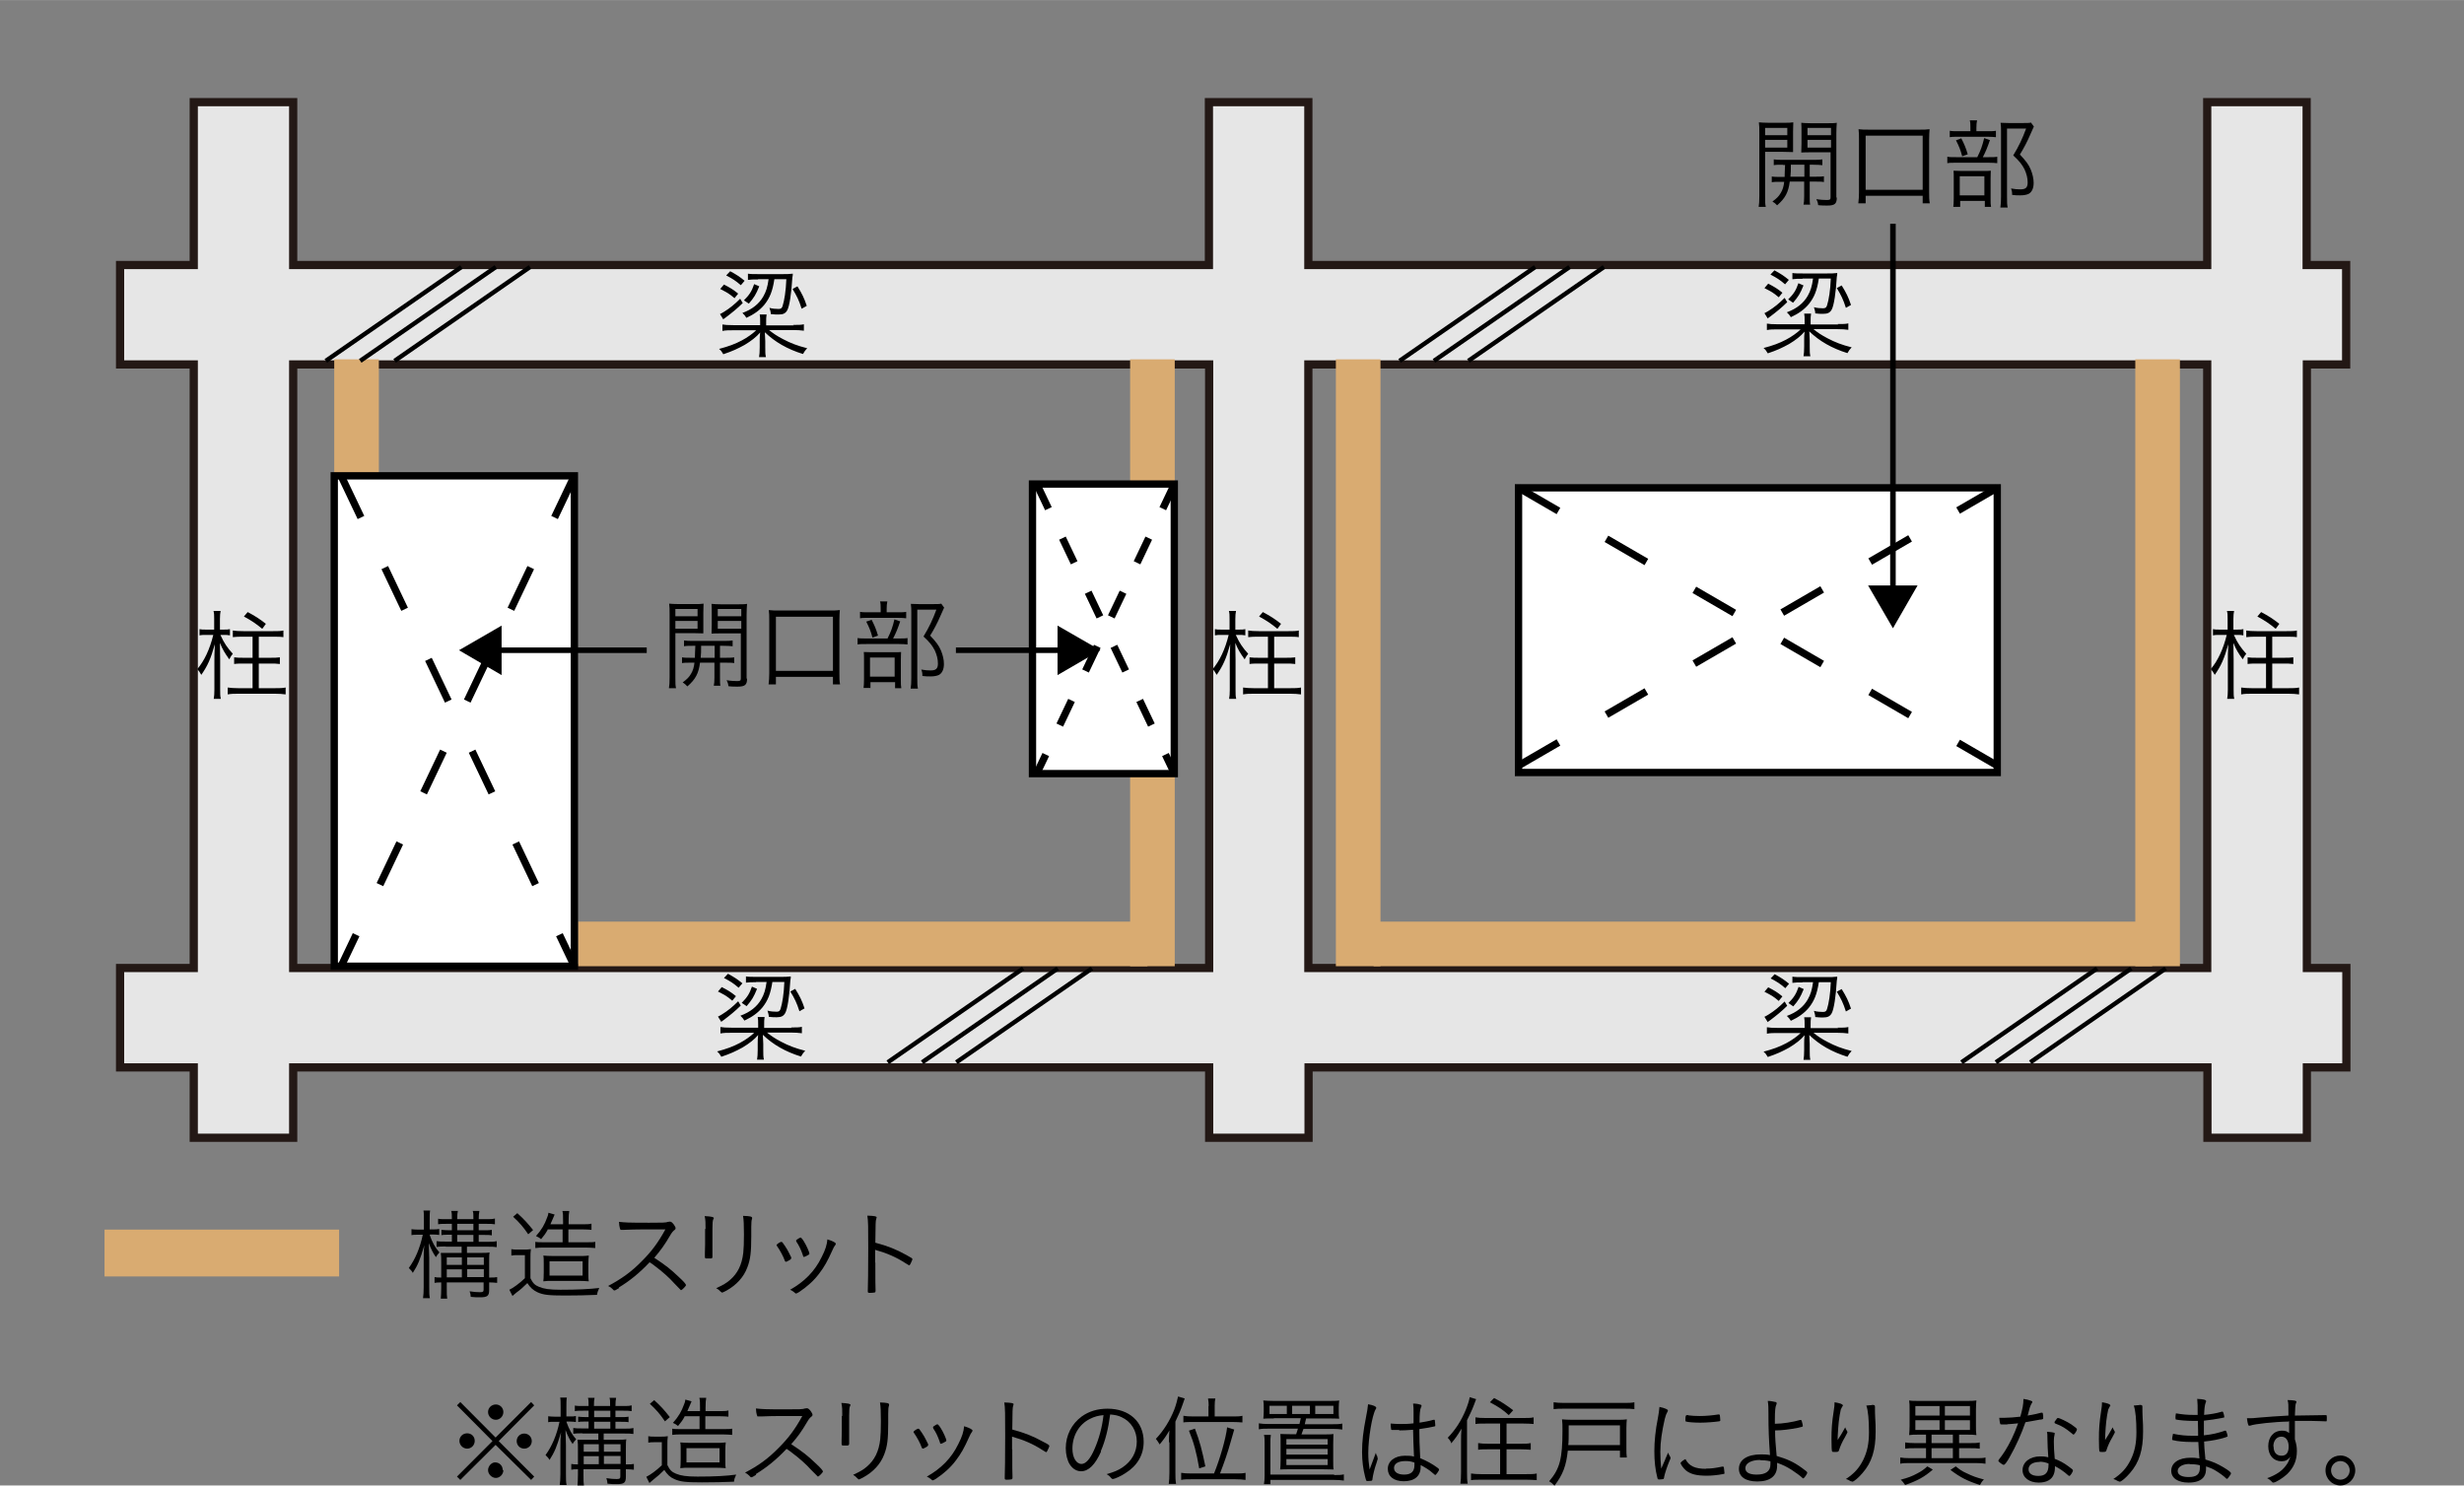 <?xml version="1.0" encoding="UTF-8"?>
<svg id="_レイヤー_2" data-name="レイヤー_2" xmlns="http://www.w3.org/2000/svg" width="39.17mm" height="23.62mm" viewBox="0 0 111.02 66.94">
  <rect x="0" y="0" width="111.02" height="66.94" fill="#808080" stroke="none"/>
  <defs>
    <style>
      .cls-1, .cls-2, .cls-3, .cls-4, .cls-5 {
        fill: none;
      }

      .cls-6 {
        fill: #d9ab71;
      }

      .cls-2 {
        stroke-width: .2px;
      }

      .cls-2, .cls-3, .cls-4, .cls-5, .cls-7 {
        stroke: #000;
      }

      .cls-3 {
        stroke-width: .25px;
      }

      .cls-8 {
        fill: #e6e6e6;
        stroke: #231815;
        stroke-width: .37px;
      }

      .cls-4 {
        stroke-dasharray: 1.23 1.47;
      }

      .cls-4, .cls-5, .cls-7 {
        stroke-width: .33px;
      }

      .cls-5 {
        stroke-dasharray: 2.08 2.5;
      }

      .cls-7 {
        fill: #fff;
      }
    </style>
  </defs>
  <g id="Item">
    <g>
      <rect class="cls-1" width="111.02" height="62.48"/>
      <path class="cls-8" d="M105.71,16.42v-4.48h-1.78v-7.34h-4.48v7.34h-40.5v-7.34h-4.48v7.34H13.21v-7.34h-4.48v7.34h-3.32v4.48h3.32v27.2h-3.32v4.48h3.32v3.17h4.48v-3.17h41.27v3.17h4.48v-3.17h40.5v3.17h4.48v-3.17h1.78v-4.48h-1.78v-27.2h1.78ZM13.21,43.62v-27.2h41.27v27.2H13.21ZM99.45,43.62h-40.5v-27.2h40.5v27.2Z"/>
      <rect class="cls-6" x="15.06" y="16.19" width="2.01" height="27.35"/>
      <rect class="cls-6" x="50.92" y="16.19" width="2.01" height="27.35"/>
      <rect class="cls-6" x="60.19" y="16.19" width="2.01" height="27.35"/>
      <rect class="cls-6" x="96.21" y="16.19" width="2.01" height="27.35"/>
      <rect class="cls-6" x="26.04" y="41.53" width="25.66" height="2.01"/>
      <rect class="cls-6" x="4.71" y="55.41" width="10.57" height="2.11"/>
      <rect class="cls-6" x="61.89" y="41.53" width="35.08" height="2.01"/>
      <rect class="cls-7" x="15.06" y="21.44" width="10.82" height="22.1"/>
      <line class="cls-5" x1="25.88" y1="21.44" x2="15.37" y2="43.54"/>
      <line class="cls-5" x1="15.37" y1="21.44" x2="25.88" y2="43.54"/>
      <rect class="cls-7" x="68.42" y="21.98" width="21.57" height="12.83"/>
      <line class="cls-5" x1="68.42" y1="21.98" x2="89.99" y2="34.5"/>
      <line class="cls-5" x1="68.42" y1="34.5" x2="89.99" y2="21.98"/>
      <g>
        <path d="M30.43,30.53c0,.24,0,.37.03.48h-.32c.02-.12.03-.25.03-.49v-2.84c0-.21,0-.34-.02-.48.12.01.23.02.45.02h.66c.22,0,.32,0,.44-.02,0,.13-.01.25-.01.41v.53c0,.17,0,.29,0,.4-.09,0-.25-.01-.44-.01h-.82v1.98ZM30.43,27.77h1v-.33h-1v.33ZM30.43,28.33h1v-.35h-1v.35ZM31.23,29.1c-.18,0-.31,0-.41.02v-.26c.12.02.22.02.41.02h1.37c.2,0,.29,0,.41-.02v.26c-.11-.01-.23-.02-.41-.02h-.16v.54h.22c.2,0,.31,0,.42-.02v.26c-.11-.02-.22-.02-.42-.02h-.22v.67c0,.19,0,.29.02.37h-.3c.02-.09.03-.18.03-.37v-.67h-.65c-.06.48-.2.75-.57,1.07-.07-.08-.12-.12-.21-.18.2-.15.29-.24.37-.38.09-.14.14-.31.16-.51h-.15c-.2,0-.31,0-.41.02v-.26c.1.02.21.02.41.02h.17c0-.13.01-.31.02-.54h-.11ZM31.59,29.1c0,.25,0,.37-.02.54h.63v-.54h-.61ZM33.66,30.58c0,.28-.09.36-.43.36-.07,0-.3,0-.41-.02-.01-.11-.03-.17-.08-.27.16.03.36.04.47.04.14,0,.17-.02.17-.12v-2.03h-.88c-.18,0-.32,0-.44.01,0-.13.01-.23.01-.4v-.53c0-.16,0-.25-.01-.41.12.01.23.02.44.02h.71c.22,0,.34,0,.45-.02-.01.16-.02.28-.02.48v2.89ZM32.34,27.77h1.06v-.33h-1.06v.33ZM32.34,28.33h1.06v-.35h-1.06v.35Z"/>
        <path d="M34.63,30.84c.02-.17.03-.31.03-.5v-2.39c0-.19,0-.32-.02-.46.15.02.26.02.47.02h2.27c.2,0,.32,0,.46-.02-.01.14-.02.26-.02.46v2.39c0,.19,0,.35.03.5h-.32v-.34h-2.57v.34h-.33ZM34.96,30.23h2.57v-2.44h-2.57v2.44Z"/>
        <path d="M40.49,28.77c.19,0,.31,0,.4-.02v.29c-.09-.01-.22-.02-.39-.02h-1.45c-.2,0-.31,0-.41.02v-.29c.1.02.22.02.41.02h.94c.16-.32.23-.52.31-.86l.26.09c-.11.32-.18.5-.32.77h.25ZM40.43,27.59c.19,0,.31,0,.4-.02v.29c-.08-.01-.21-.02-.39-.02h-1.3c-.17,0-.29,0-.39.02v-.29c.1.02.21.02.41.02h.52v-.16c0-.14,0-.25-.03-.33h.33c-.02.1-.03.19-.03.33v.16h.48ZM39.2,31h-.29c.01-.09.02-.2.02-.39v-.87c0-.2,0-.27-.01-.36.09,0,.19.01.34.01h1.02c.16,0,.23,0,.32-.01,0,.08-.01.14-.01.36v.93c0,.16,0,.23.02.34h-.28v-.27h-1.11v.27ZM39.27,27.92c.13.26.2.41.29.72l-.25.09c-.07-.27-.14-.45-.28-.72l.24-.08ZM39.2,30.49h1.11v-.86h-1.11v.86ZM42.53,27.4q-.03.06-.17.38c-.11.26-.27.57-.45.86.27.29.39.44.49.68.08.2.13.4.13.6,0,.24-.08.41-.22.49-.08.04-.21.07-.38.07-.13,0-.23,0-.37-.02,0-.13-.01-.19-.05-.29.17.03.28.04.42.04.24,0,.33-.08.33-.31,0-.2-.05-.39-.14-.59-.12-.23-.23-.37-.51-.63.25-.41.42-.77.58-1.21h-.86v3.08c0,.22,0,.36.03.48h-.33c.02-.13.03-.26.03-.48v-2.95c0-.13,0-.26-.02-.39.12,0,.19.01.35.01h.69c.17,0,.25,0,.33-.02l.13.18Z"/>
      </g>
      <path d="M9.94,28.62s0,.02.02.05c.13.29.29.53.53.79-.07.08-.09.12-.16.25-.2-.28-.3-.44-.42-.74,0,.36.01.51.01.75v1.36c0,.19,0,.3.03.41h-.32c.02-.11.03-.23.03-.41v-1.28c0-.22,0-.35.02-.77-.19.67-.32.96-.61,1.38-.08-.14-.1-.17-.18-.26.32-.38.56-.89.72-1.54h-.35c-.13,0-.18,0-.27.02v-.28c.09.02.15.02.29.02h.37v-.48c0-.16,0-.25-.03-.36h.32c-.02.1-.03.2-.03.36v.48h.17c.13,0,.19,0,.28-.02v.28c-.1-.02-.16-.02-.28-.02h-.16ZM10.96,28.69c-.19,0-.33,0-.47.02v-.3c.12.02.25.03.47.03h1.35c.21,0,.34,0,.46-.03v.3c-.13-.02-.27-.02-.46-.02h-.65v.95h.49c.22,0,.32,0,.46-.02v.3c-.14-.02-.27-.02-.46-.02h-.49v1.11h.74c.18,0,.32,0,.47-.03v.31c-.16-.02-.29-.03-.47-.03h-1.67c-.18,0-.31,0-.47.03v-.31c.14.02.28.03.47.03h.65v-1.11h-.37c-.18,0-.33,0-.46.02v-.3c.14.02.25.02.46.02h.37v-.95h-.41ZM11.81,28.33c-.28-.23-.47-.36-.82-.55l.17-.2c.34.18.54.31.82.53l-.16.22Z"/>
      <path d="M100.66,28.62s0,.02.02.05c.13.29.29.53.53.79-.07.08-.09.12-.16.25-.2-.28-.3-.44-.42-.74,0,.36.01.51.01.75v1.36c0,.19,0,.3.03.41h-.32c.02-.11.03-.23.03-.41v-1.28c0-.22,0-.35.02-.77-.19.67-.32.96-.61,1.38-.08-.14-.1-.17-.18-.26.32-.38.56-.89.72-1.54h-.35c-.13,0-.18,0-.27.02v-.28c.09.02.15.02.29.02h.37v-.48c0-.16,0-.25-.03-.36h.32c-.02.1-.03.2-.03.36v.48h.17c.13,0,.19,0,.28-.02v.28c-.1-.02-.16-.02-.28-.02h-.16ZM101.68,28.69c-.19,0-.33,0-.47.02v-.3c.12.02.25.03.47.03h1.35c.21,0,.34,0,.46-.03v.3c-.13-.02-.27-.02-.46-.02h-.65v.95h.49c.22,0,.32,0,.46-.02v.3c-.14-.02-.27-.02-.46-.02h-.49v1.11h.74c.18,0,.32,0,.47-.03v.31c-.16-.02-.29-.03-.47-.03h-1.67c-.18,0-.31,0-.47.03v-.31c.14.02.28.03.47.03h.65v-1.11h-.37c-.18,0-.33,0-.46.02v-.3c.14.02.25.02.46.02h.37v-.95h-.41ZM102.53,28.33c-.28-.23-.47-.36-.82-.55l.17-.2c.34.18.54.31.82.53l-.16.22Z"/>
      <path d="M55.69,28.62s0,.02.02.05c.13.29.29.53.53.79-.07.08-.09.12-.16.25-.2-.28-.3-.44-.42-.74,0,.36.01.51.01.75v1.36c0,.19,0,.3.03.41h-.32c.02-.11.03-.23.03-.41v-1.28c0-.22,0-.35.02-.77-.19.67-.32.96-.61,1.38-.08-.14-.1-.17-.18-.26.32-.38.56-.89.72-1.54h-.35c-.13,0-.18,0-.27.02v-.28c.09.02.15.02.29.02h.37v-.48c0-.16,0-.25-.03-.36h.32c-.02.1-.03.2-.03.36v.48h.17c.13,0,.19,0,.28-.02v.28c-.1-.02-.16-.02-.28-.02h-.16ZM56.71,28.69c-.19,0-.33,0-.47.02v-.3c.12.02.25.03.47.03h1.35c.21,0,.34,0,.46-.03v.3c-.13-.02-.27-.02-.46-.02h-.65v.95h.49c.22,0,.32,0,.46-.02v.3c-.14-.02-.27-.02-.46-.02h-.49v1.11h.74c.18,0,.32,0,.47-.03v.31c-.16-.02-.29-.03-.47-.03h-1.67c-.18,0-.31,0-.47.03v-.31c.14.02.28.03.47.03h.65v-1.11h-.37c-.18,0-.33,0-.46.02v-.3c.14.02.25.02.46.02h.37v-.95h-.41ZM57.55,28.33c-.28-.23-.47-.36-.82-.55l.17-.2c.34.18.54.31.82.53l-.16.22Z"/>
      <path d="M35.73,14.64c.25,0,.37,0,.49-.03v.29c-.15-.02-.29-.03-.49-.03h-1.08c.17.14.36.27.63.41.34.18.65.3,1.09.41-.08.08-.13.15-.19.26-.71-.22-1.26-.54-1.72-.98,0,.09.02.27.02.4v.27c0,.22,0,.33.03.45h-.31c.02-.11.03-.24.03-.45v-.27c0-.12,0-.26.02-.39-.17.2-.4.38-.7.56-.31.17-.54.28-.96.42-.07-.12-.09-.15-.19-.24.42-.11.72-.22,1.02-.38.25-.13.51-.32.65-.46h-1.04c-.19,0-.33,0-.48.03v-.29c.12.02.24.03.49.03h1.21v-.14c0-.17,0-.24-.02-.34h.31c-.02.11-.02.2-.02.36v.13h1.25ZM33.09,13.43c-.25-.21-.31-.24-.64-.41l.17-.2c.27.14.41.22.64.41l-.17.21ZM33.47,13.65c-.24.24-.5.45-.78.66t-.07.05s-.02.01-.03.03l-.15-.24c.06-.03.1-.05.18-.1.26-.16.48-.34.73-.59l.12.2ZM33.38,12.85c-.23-.2-.37-.29-.66-.44l.18-.19c.28.15.43.25.65.43l-.17.2ZM34.15,12.59c-.21,0-.32,0-.45.02v-.28c.12.02.24.02.46.02h1.11c.17,0,.3,0,.45-.02,0,.06,0,.09-.02.18-.04.71-.13,1.29-.23,1.47-.08.14-.18.19-.39.19-.09,0-.21,0-.35-.02,0-.09-.03-.18-.06-.28.13.04.29.05.41.05.1,0,.15-.03.18-.13.08-.25.15-.68.17-1.21h-.54c-.08.54-.21.85-.45,1.15-.2.24-.46.43-.81.59-.06-.1-.09-.13-.18-.22.44-.16.75-.41.94-.74.13-.23.19-.42.24-.78h-.47ZM34.21,12.9c-.15.37-.23.5-.47.78l-.22-.15c.24-.24.35-.4.46-.73l.23.1ZM35.93,12.9c.21.34.3.52.42.88l-.23.13c-.12-.38-.22-.58-.41-.89l.22-.12Z"/>
      <path d="M35.64,46.3c.25,0,.37,0,.49-.03v.29c-.15-.02-.29-.03-.49-.03h-1.08c.17.14.36.27.63.41.34.18.65.3,1.09.41-.08.08-.13.15-.19.26-.71-.22-1.26-.54-1.72-.98,0,.09.02.27.02.4v.27c0,.22,0,.33.03.45h-.31c.02-.11.03-.24.03-.45v-.27c0-.12,0-.26.02-.39-.17.2-.4.38-.7.56-.31.17-.54.28-.96.42-.07-.12-.09-.15-.19-.24.42-.11.72-.22,1.02-.38.25-.13.51-.32.65-.46h-1.04c-.19,0-.33,0-.48.03v-.29c.12.02.24.03.49.03h1.21v-.14c0-.17,0-.24-.02-.34h.31c-.02.11-.02.2-.02.36v.13h1.25ZM32.99,45.09c-.25-.21-.31-.24-.64-.41l.17-.2c.27.14.41.22.64.41l-.17.21ZM33.38,45.31c-.24.24-.5.45-.78.66t-.07.05s-.02.01-.03.03l-.15-.24c.06-.03.1-.05.18-.1.26-.16.48-.34.73-.59l.12.2ZM33.28,44.51c-.23-.2-.37-.29-.66-.44l.18-.19c.28.15.43.25.65.43l-.17.2ZM34.06,44.26c-.21,0-.32,0-.45.02v-.28c.12.02.24.02.46.02h1.11c.17,0,.3,0,.45-.02,0,.06,0,.09-.02.18-.04.71-.13,1.29-.23,1.47-.08.14-.18.19-.39.19-.09,0-.21,0-.35-.02,0-.09-.03-.18-.06-.28.13.04.29.05.41.05.1,0,.15-.03.18-.13.08-.25.15-.68.17-1.21h-.54c-.08.54-.21.85-.45,1.15-.2.24-.46.43-.81.59-.06-.1-.09-.13-.18-.22.44-.16.75-.41.94-.74.13-.23.19-.42.24-.78h-.47ZM34.11,44.56c-.15.37-.23.5-.47.78l-.22-.15c.24-.24.35-.41.46-.73l.23.1ZM35.83,44.56c.21.34.3.52.42.88l-.23.13c-.12-.38-.22-.58-.41-.89l.22-.12Z"/>
      <path d="M82.79,14.6c.25,0,.37,0,.49-.03v.29c-.15-.02-.29-.03-.49-.03h-1.08c.17.14.36.27.63.41.34.18.65.3,1.09.41-.08.08-.13.15-.19.26-.71-.22-1.26-.54-1.72-.98,0,.09.02.27.02.4v.27c0,.22,0,.33.03.45h-.31c.02-.11.03-.24.03-.45v-.27c0-.12,0-.26.02-.39-.17.2-.4.38-.7.56-.31.17-.54.28-.96.42-.07-.12-.09-.15-.19-.24.42-.11.72-.22,1.02-.38.25-.13.51-.32.65-.46h-1.04c-.19,0-.33,0-.48.03v-.29c.12.02.24.03.49.03h1.21v-.14c0-.17,0-.24-.02-.34h.31c-.02.11-.02.2-.02.36v.13h1.25ZM80.14,13.39c-.25-.21-.31-.24-.64-.41l.17-.2c.27.14.41.22.64.41l-.17.21ZM80.53,13.61c-.24.24-.5.45-.78.66t-.07.05s-.02.01-.03.03l-.15-.24c.06-.03.1-.05.18-.1.26-.16.48-.34.73-.59l.12.2ZM80.43,12.81c-.23-.2-.37-.29-.66-.44l.18-.19c.28.15.43.25.65.43l-.17.2ZM81.21,12.56c-.21,0-.32,0-.45.02v-.28c.12.02.24.02.46.02h1.11c.17,0,.3,0,.45-.02,0,.06,0,.09-.02.18-.04.71-.13,1.29-.23,1.47-.08.14-.18.19-.39.19-.09,0-.21,0-.35-.02,0-.09-.03-.18-.06-.28.13.04.29.05.41.05.1,0,.15-.03.18-.13.08-.25.15-.68.17-1.21h-.54c-.08.54-.21.85-.45,1.15-.2.24-.46.43-.81.59-.06-.1-.09-.13-.18-.22.44-.16.75-.41.94-.74.13-.23.19-.42.24-.78h-.47ZM81.26,12.86c-.15.37-.23.5-.47.78l-.22-.15c.24-.24.35-.4.46-.73l.23.1ZM82.98,12.86c.21.34.3.52.42.88l-.23.13c-.12-.38-.22-.58-.41-.89l.22-.12Z"/>
      <path d="M82.79,46.31c.25,0,.37,0,.49-.03v.29c-.15-.02-.29-.03-.49-.03h-1.08c.17.14.36.27.63.41.34.18.65.3,1.09.41-.08.08-.13.15-.19.26-.71-.22-1.26-.54-1.72-.98,0,.09.02.27.02.4v.27c0,.22,0,.33.03.45h-.31c.02-.11.03-.24.03-.45v-.27c0-.12,0-.26.02-.39-.17.2-.4.38-.7.56-.31.17-.54.28-.96.42-.07-.12-.09-.15-.19-.24.42-.11.72-.22,1.02-.38.25-.13.51-.32.65-.46h-1.04c-.19,0-.33,0-.48.03v-.29c.12.02.24.03.49.03h1.21v-.14c0-.17,0-.24-.02-.34h.31c-.02.11-.02.2-.02.36v.13h1.25ZM80.14,45.1c-.25-.21-.31-.24-.64-.41l.17-.2c.27.14.41.22.64.41l-.17.21ZM80.53,45.32c-.24.24-.5.45-.78.66t-.07.05s-.02.01-.03.03l-.15-.24c.06-.03.1-.05.18-.1.26-.16.48-.34.73-.59l.12.2ZM80.44,44.53c-.23-.2-.37-.29-.66-.44l.18-.19c.28.15.43.25.65.43l-.17.2ZM81.21,44.27c-.21,0-.32,0-.45.02v-.28c.12.02.24.02.46.02h1.11c.17,0,.3,0,.45-.02,0,.06,0,.09-.02.18-.04.71-.13,1.29-.23,1.47-.08.14-.18.19-.39.19-.09,0-.21,0-.35-.02,0-.09-.03-.18-.06-.28.13.04.29.05.41.05.1,0,.15-.03.18-.13.08-.25.15-.68.17-1.21h-.54c-.08.54-.21.85-.45,1.15-.2.24-.46.43-.81.59-.06-.1-.09-.13-.18-.22.44-.16.75-.41.94-.74.13-.23.19-.42.24-.78h-.47ZM81.27,44.57c-.15.37-.23.5-.47.78l-.22-.15c.24-.24.35-.41.46-.73l.23.1ZM82.98,44.57c.21.34.3.52.42.88l-.23.13c-.12-.38-.22-.58-.41-.89l.22-.12Z"/>
      <g>
        <path d="M19.36,55.65c.12.34.24.56.44.79-.07.07-.1.11-.16.21-.14-.2-.21-.35-.32-.63,0,.2.02.47.02.67v1.31c0,.24,0,.38.03.5h-.31c.02-.13.03-.28.03-.5v-1.21c0-.21,0-.45.03-.68-.2.68-.29.89-.52,1.25-.05-.09-.08-.12-.18-.22.29-.4.5-.89.63-1.5h-.21c-.13,0-.23,0-.3.02v-.27c.08.01.16.02.3.02h.26v-.41c0-.24,0-.36-.02-.45h.3c-.02.11-.02.23-.02.44v.41h.15c.12,0,.2,0,.28-.02v.27c-.09-.01-.17-.02-.28-.02h-.13ZM20.09,56.17c-.18,0-.3,0-.42.02v-.26c.12.02.22.02.41.02h.28v-.31h-.11c-.16,0-.26,0-.36.02v-.24c.11.01.21.02.36.02h.11v-.29h-.23c-.16,0-.28,0-.39.02v-.25c.1.02.21.02.38.02h.24c0-.2,0-.28-.03-.37h.3c-.02.09-.03.16-.03.37h.73c0-.24,0-.29-.03-.37h.3c-.02.1-.03.2-.03.37h.35c.18,0,.26,0,.38-.03v.26c-.12-.02-.21-.02-.38-.02h-.35v.29h.22c.16,0,.27,0,.37-.02v.25c-.09-.02-.2-.02-.37-.02h-.22v.31h.39c.2,0,.3,0,.42-.03v.27c-.13-.02-.22-.02-.42-.02h-.92v.28h.6c.18,0,.31,0,.42-.02-.02.1-.02.22-.02.45v.68h.04c.15,0,.22,0,.32-.02v.26c-.12-.01-.2-.02-.32-.02h-.04v.34c0,.27-.08.33-.41.33-.13,0-.26,0-.42-.02,0-.08-.02-.17-.05-.25.19.03.32.04.46.04s.17-.02.17-.12v-.32h-1.66v.25c0,.28,0,.35.02.48h-.29c.01-.13.02-.25.02-.48v-.25c-.13,0-.2,0-.3.02v-.26c.09.02.17.02.3.02v-.69c0-.18,0-.27-.02-.42.1,0,.25,0,.47,0h.47v-.28h-.72ZM20.81,56.66h-.68v.34h.68v-.34ZM20.81,57.2h-.68v.36h.68v-.36ZM21.33,55.44v-.29h-.73v.29h.73ZM21.33,55.96v-.31h-.73v.31h.73ZM21.8,57v-.34h-.75v.34h.75ZM21.8,57.55v-.36h-.75v.36h.75Z"/>
        <path d="M23.03,56.29c.1.02.17.02.33.02h.23c.13,0,.22,0,.33-.02-.02.14-.02.24-.02.46v.85c.11.22.19.31.39.39.22.09.46.13.97.13.78,0,1.32-.03,1.74-.08-.07.16-.08.18-.1.31-.46.02-.95.03-1.44.03-.75,0-.99-.03-1.25-.15-.19-.09-.32-.21-.45-.41-.19.19-.28.27-.52.45-.04.03-.09.08-.15.13l-.14-.28c.17-.08.45-.28.7-.52v-1.04h-.29c-.14,0-.22,0-.32.02v-.28ZM23.31,54.67c.3.27.47.46.71.76l-.22.19c-.23-.34-.39-.52-.68-.79l.2-.17ZM24.68,55.41c-.1.18-.15.25-.3.43-.07-.06-.12-.09-.23-.14.25-.28.39-.52.5-.83.04-.09.05-.13.06-.22l.28.08q-.04.08-.09.21c-.04.1-.07.15-.1.23h.57v-.15c0-.23,0-.34-.03-.45h.31c-.02.1-.03.21-.03.45v.15h.62c.21,0,.3,0,.41-.03v.28c-.11-.01-.22-.02-.41-.02h-.63v.58h.81c.2,0,.31,0,.4-.02v.28c-.13-.01-.26-.02-.4-.02h-1.91c-.14,0-.27,0-.39.02v-.28c.1.02.2.02.39.02h.84v-.58h-.69ZM24.91,57.72c-.19,0-.29,0-.43.02.01-.09.02-.16.02-.41v-.36c0-.21,0-.3-.02-.39.14.01.23.02.46.02h1.13c.22,0,.31,0,.46-.02-.01.1-.02.17-.02.41v.33c0,.26,0,.32.02.42-.14-.01-.25-.02-.46-.02h-1.16ZM24.76,57.48h1.49v-.64h-1.49v.64Z"/>
        <path d="M27.9,58.04c-.15.09-.18.11-.22.11-.02,0-.03,0-.09-.07-.05-.05-.1-.09-.19-.13.6-.32,1.04-.63,1.51-1.11.45-.45.74-.84,1.07-1.44q-.23,0-1,0c-.17,0-.74.01-.86.02-.05,0-.06,0-.1,0t-.05,0h-.01s-.06-.09-.07-.36c.29.03.38.04,1.36.04.56,0,.76,0,.85-.04.04,0,.05-.01.08-.01.06,0,.1.03.18.13.05.07.08.13.08.17,0,.03-.01.04-.04.07-.07.05-.13.12-.21.26-.24.41-.41.65-.71,1,.53.35.72.5,1.1.86.22.2.33.33.33.37,0,.04-.18.23-.23.23t-.31-.32c-.2-.23-.55-.54-.85-.76-.04-.04-.12-.09-.25-.18-.46.49-.91.85-1.39,1.14Z"/>
        <path d="M31.79,55.39c0-.27,0-.41-.04-.59.31.02.41.04.41.09,0,.01,0,.03-.02.05-.03.06-.04.17-.04.42v.73c0,.13,0,.4,0,.45,0,.04,0,.07,0,.09,0,.06-.02.08-.07.08-.05,0-.11,0-.16,0h-.04c-.06,0-.07-.02-.07-.09,0-.02,0-.05,0-.14,0-.16.01-.32.01-.41v-.7ZM33.89,54.89s0,.02-.01.05c-.02.05-.03.16-.03.35,0,.05,0,.11,0,.2v.22c0,.73-.04,1.05-.18,1.41-.16.43-.49.79-.94,1.04-.11.06-.18.09-.2.09t-.09-.07c-.05-.06-.1-.09-.17-.13.32-.15.46-.23.62-.37.35-.3.54-.69.6-1.23.02-.22.03-.41.03-.82s-.01-.66-.04-.84c.33.01.41.03.41.1Z"/>
        <path d="M35.65,56.7s0,.04-.07.08c-.07.04-.14.08-.17.08-.02,0-.04-.02-.05-.05-.06-.18-.21-.46-.35-.66-.02-.02-.02-.03-.02-.04,0-.04.16-.15.22-.15.03,0,.06.04.16.19.07.11.13.2.17.29.04.07.1.21.11.22,0,.02,0,.03,0,.04ZM37.65,56.07s0,.03-.04.07c-.03.04-.05.08-.1.19-.23.51-.37.76-.6,1.06-.24.32-.53.58-.9.83-.07.04-.12.07-.14.07s-.03,0-.09-.06c-.05-.04-.11-.08-.18-.11.64-.36,1.11-.83,1.42-1.47.17-.33.24-.56.26-.8.26.08.38.15.38.2ZM36.07,55.76s.07.04.15.18c.12.19.25.49.25.55,0,.04-.03.05-.14.11-.04.02-.09.04-.11.04s-.03,0-.06-.12c-.07-.2-.16-.4-.28-.57,0-.02-.01-.04-.01-.04,0-.01,0-.03.02-.04.07-.05.15-.1.18-.1Z"/>
        <path d="M39.44,56.9c0,.76,0,1.08.01,1.24v.02s0,.07-.03.08c-.02.01-.12.02-.2.02-.1,0-.12,0-.12-.07v-.02c.01-.32.02-.83.02-1.93,0-.92,0-1.22-.04-1.46.33.01.42.03.42.08t-.02.07c-.03.09-.03.19-.04,1.07.56.15.92.29,1.39.55.26.14.28.16.28.19,0,.03-.04.12-.09.22-.02.04-.04.06-.06.06t-.15-.09c-.43-.28-.85-.46-1.38-.61v.57Z"/>
      </g>
      <g>
        <path d="M23.93,63.18l.14.15-1.6,1.61,1.6,1.6-.14.15-1.6-1.58-1.59,1.58-.15-.15,1.6-1.6-1.6-1.61.15-.15,1.59,1.6,1.6-1.6ZM21.39,64.93c0,.19-.15.35-.34.35s-.35-.16-.35-.35.15-.34.35-.34.34.15.34.34ZM22.68,66.25c0,.19-.16.35-.34.35s-.35-.17-.35-.35.16-.35.31-.35h.01s0,0,0,0h0c.19,0,.34.15.34.34ZM22.68,63.63c0,.19-.15.35-.34.35s-.35-.16-.35-.35.16-.34.35-.34.34.15.34.34ZM23.96,64.94c0,.19-.15.34-.34.34s-.34-.15-.34-.34.15-.34.34-.34.34.15.34.34Z"/>
        <path d="M25.52,64.07c.12.34.24.56.44.79-.07.07-.1.11-.16.21-.14-.2-.21-.35-.32-.63,0,.2.02.47.02.67v1.31c0,.24,0,.38.03.5h-.31c.02-.13.03-.28.03-.5v-1.21c0-.21,0-.45.03-.67-.2.68-.29.89-.52,1.25-.05-.09-.08-.12-.18-.22.29-.4.5-.89.63-1.5h-.21c-.13,0-.23,0-.3.02v-.27c.08.01.16.02.3.02h.26v-.41c0-.24,0-.36-.02-.45h.3c-.02.11-.02.23-.02.44v.41h.15c.12,0,.2,0,.28-.02v.27c-.09-.01-.17-.02-.28-.02h-.13ZM26.25,64.59c-.18,0-.3,0-.42.02v-.26c.12.02.22.02.41.02h.28v-.31h-.11c-.16,0-.26,0-.36.02v-.24c.11.01.21.02.36.02h.11v-.29h-.23c-.16,0-.28,0-.39.02v-.25c.1.02.21.02.38.02h.24c0-.2,0-.28-.03-.37h.3c-.02.09-.03.16-.03.37h.73c0-.24,0-.29-.03-.37h.3c-.02.1-.03.2-.03.37h.35c.18,0,.26,0,.38-.03v.26c-.12-.02-.21-.02-.38-.02h-.35v.29h.22c.16,0,.27,0,.37-.02v.25c-.09-.02-.2-.02-.37-.02h-.22v.31h.39c.2,0,.3,0,.42-.03v.27c-.13-.02-.22-.02-.42-.02h-.92v.28h.6c.18,0,.31,0,.42-.02-.02.1-.02.23-.02.45v.68h.04c.15,0,.22,0,.32-.02v.26c-.12-.01-.2-.02-.32-.02h-.04v.34c0,.27-.08.33-.41.33-.13,0-.26,0-.42-.02,0-.08-.02-.17-.05-.25.19.03.32.04.46.04s.17-.02.17-.12v-.32h-1.66v.25c0,.28,0,.35.02.48h-.29c.01-.13.02-.25.02-.48v-.25c-.13,0-.2,0-.3.02v-.26c.09.02.17.02.3.02v-.69c0-.18,0-.28-.02-.42.1,0,.25,0,.47,0h.47v-.28h-.72ZM26.98,65.08h-.68v.34h.68v-.34ZM26.98,65.62h-.68v.36h.68v-.36ZM27.5,63.86v-.29h-.73v.29h.73ZM27.5,64.38v-.31h-.73v.31h.73ZM27.96,65.42v-.34h-.75v.34h.75ZM27.96,65.97v-.36h-.75v.36h.75Z"/>
        <path d="M29.2,64.72c.1.02.17.02.33.02h.23c.13,0,.22,0,.33-.02-.02.13-.02.24-.02.45v.85c.11.22.19.31.39.39.22.09.46.13.97.13.78,0,1.32-.03,1.74-.09-.07.16-.08.18-.1.32-.46.02-.95.03-1.44.03-.75,0-.99-.03-1.25-.15-.19-.08-.32-.21-.45-.41-.19.19-.28.27-.52.46-.04.03-.09.08-.15.13l-.14-.28c.17-.08.45-.28.7-.52v-1.04h-.29c-.14,0-.22,0-.32.02v-.28ZM29.47,63.09c.3.27.47.46.71.77l-.22.19c-.23-.34-.39-.52-.68-.79l.2-.17ZM30.85,63.83c-.1.18-.15.25-.3.43-.07-.06-.12-.09-.23-.14.25-.28.39-.52.5-.83.04-.09.05-.13.06-.22l.28.08q-.04.09-.09.21c-.04.1-.07.15-.1.23h.57v-.15c0-.23,0-.34-.03-.45h.31c-.02.1-.03.21-.03.45v.15h.62c.21,0,.3,0,.41-.03v.28c-.11-.01-.22-.02-.41-.02h-.63v.58h.81c.2,0,.31,0,.4-.02v.28c-.13-.01-.26-.02-.4-.02h-1.91c-.14,0-.27,0-.39.02v-.28c.1.02.2.02.39.02h.84v-.58h-.69ZM31.08,66.14c-.19,0-.29,0-.43.02.01-.09.02-.16.02-.41v-.36c0-.21,0-.3-.02-.39.14.01.23.02.46.02h1.13c.22,0,.31,0,.46-.02-.01.1-.02.17-.02.41v.33c0,.26,0,.32.02.42-.14-.01-.25-.02-.46-.02h-1.16ZM30.93,65.9h1.49v-.64h-1.49v.64Z"/>
        <path d="M34.07,66.46c-.15.09-.18.11-.22.11-.02,0-.03,0-.09-.07-.05-.05-.1-.09-.19-.14.6-.31,1.04-.63,1.51-1.11.45-.45.74-.84,1.07-1.44q-.23,0-1,0c-.17,0-.74.01-.86.02-.05,0-.06,0-.1,0t-.05,0h-.01s-.06-.09-.07-.36c.29.03.38.04,1.36.04.56,0,.76,0,.85-.04.04,0,.05-.01.08-.01.06,0,.1.03.18.13.05.07.08.13.08.17,0,.03-.01.04-.04.07-.07.05-.13.12-.21.26-.24.41-.41.65-.71.99.53.35.72.5,1.1.86.22.2.33.33.33.37,0,.04-.18.23-.23.23t-.31-.31c-.2-.23-.55-.54-.85-.76-.04-.04-.12-.09-.25-.18-.46.49-.91.85-1.39,1.14Z"/>
        <path d="M37.95,63.81c0-.27,0-.41-.04-.59.31.02.41.04.41.09,0,.01,0,.03-.02.05-.03.06-.04.17-.04.42v.73c0,.13,0,.4,0,.45,0,.04,0,.07,0,.09,0,.06-.02.08-.07.09-.05,0-.11,0-.16,0h-.04c-.06,0-.07-.02-.07-.09,0-.02,0-.05,0-.14,0-.16.01-.32.01-.41v-.7ZM40.06,63.31s0,.02-.01.05c-.02.05-.03.16-.03.35,0,.04,0,.11,0,.2v.22c0,.73-.04,1.05-.18,1.41-.16.43-.49.79-.95,1.04-.11.06-.18.09-.2.09t-.08-.07c-.05-.06-.1-.09-.17-.14.32-.15.46-.23.62-.37.35-.3.54-.69.6-1.23.02-.22.03-.41.03-.82s-.01-.66-.04-.84c.33.01.41.03.41.1Z"/>
        <path d="M41.82,65.12s0,.04-.07.08c-.07.04-.14.08-.17.08-.02,0-.04-.02-.05-.05-.06-.18-.21-.46-.35-.66-.02-.02-.02-.03-.02-.04,0-.04.16-.15.22-.15.03,0,.06.04.16.19.07.11.13.2.17.29.04.07.1.21.11.22,0,.02,0,.03,0,.04ZM43.81,64.49s0,.03-.04.07c-.03.04-.05.08-.1.19-.23.51-.37.76-.6,1.06-.24.32-.53.58-.9.83-.07.04-.12.07-.14.07s-.03,0-.09-.06c-.05-.04-.11-.08-.18-.11.64-.36,1.11-.83,1.42-1.47.17-.33.24-.56.26-.8.26.08.38.15.38.2ZM42.24,64.18s.07.04.15.18c.12.19.25.49.25.55,0,.04-.03.05-.14.11-.04.02-.09.04-.11.04s-.03,0-.06-.12c-.07-.2-.16-.4-.28-.57,0-.02-.01-.04-.01-.05,0-.01,0-.03.02-.04.07-.05.15-.1.18-.1Z"/>
        <path d="M45.61,65.32c0,.76,0,1.08.01,1.24v.02s0,.07-.03.08c-.02.01-.12.02-.2.02-.1,0-.12,0-.12-.07v-.02c.01-.32.02-.83.02-1.93,0-.92,0-1.22-.04-1.46.33.01.42.03.42.08t-.02.07c-.03.09-.03.19-.04,1.07.56.15.92.29,1.39.55.26.13.28.16.28.19,0,.03-.04.12-.09.22-.02.04-.04.06-.06.06t-.15-.09c-.43-.28-.85-.46-1.38-.61v.57Z"/>
        <path d="M49.61,65.41c-.26.59-.56.89-.9.89-.2,0-.38-.11-.51-.31-.11-.17-.18-.45-.18-.73,0-.58.27-1.1.72-1.43.32-.23.71-.35,1.16-.35.98,0,1.63.59,1.63,1.49,0,.59-.28,1.08-.83,1.42-.19.13-.49.26-.56.26-.03,0-.04-.01-.08-.05-.05-.07-.11-.12-.2-.17.35-.1.51-.17.71-.3.42-.28.65-.69.65-1.17s-.25-.9-.69-1.1c-.15-.07-.28-.1-.51-.12-.08.63-.22,1.19-.42,1.65ZM49.11,63.94c-.49.24-.79.75-.79,1.34,0,.4.17.69.41.69.19,0,.39-.22.58-.66.2-.45.35-.99.41-1.54-.23.02-.42.07-.61.17Z"/>
        <path d="M52.67,65c0-.19,0-.33.02-.54-.15.26-.25.4-.44.63-.04-.07-.11-.18-.17-.25.35-.37.63-.82.83-1.32.08-.21.14-.45.17-.59l.3.09c-.03.08-.03.09-.08.23-.1.29-.19.5-.34.81v2.3c0,.19,0,.34.03.51h-.33c.02-.15.03-.28.03-.52v-1.36ZM54.7,66.4c.26-.63.54-1.6.59-2.08l.32.1q-.04.14-.15.52c-.13.48-.31,1-.49,1.46h.68c.21,0,.34,0,.47-.03v.32c-.13-.02-.29-.03-.47-.03h-1.96c-.19,0-.34,0-.47.03v-.32c.12.02.25.03.47.03h1.01ZM54.46,63.35c0-.12-.01-.22-.03-.33h.33c-.02.09-.03.18-.03.33v.48h.8c.2,0,.33,0,.45-.03v.3c-.13-.01-.27-.02-.45-.02h-1.75c-.22,0-.37,0-.46.02v-.3c.11.02.24.03.45.03h.68v-.47ZM54.03,66.16c-.12-.71-.24-1.15-.46-1.69l.27-.09c.22.58.32.97.47,1.7l-.28.09Z"/>
        <path d="M57.39,63.92c-.24,0-.37,0-.47.01.01-.09.02-.18.02-.3v-.2c0-.13,0-.22-.02-.32.12.01.27.02.48.02h2.46c.21,0,.39,0,.48-.02-.01.1-.02.18-.02.32v.2c0,.13,0,.21.02.3-.09,0-.21-.01-.46-.01h-1.03c-.02.09-.04.15-.06.26h1.25c.19,0,.31,0,.44-.03v.27c-.13-.02-.26-.03-.44-.03h-1.31q-.03.09-.09.25h1c.2,0,.33,0,.44-.02,0,.12-.01.26-.01.47v.71c0,.23,0,.33.02.42-.14,0-.26-.01-.47-.01h-1.47c-.21,0-.32,0-.47.01.01-.09.02-.22.02-.42v-.71c0-.2,0-.36-.01-.47.12,0,.23.01.44.01h.27c.04-.11.05-.15.08-.25h-1.32c-.18,0-.3,0-.44.03v-.27c.13.02.25.03.44.03h1.39q.02-.1.06-.26h-1.21ZM60.11,66.47c.19,0,.32,0,.44-.03v.28c-.13-.02-.26-.03-.44-.03h-2.87v.19h-.29c.02-.12.03-.22.03-.39v-1.46c0-.14,0-.26-.03-.37h.31c-.02.12-.02.22-.02.36v1.43h2.87ZM57.98,63.35h-.78v.37h.78v-.37ZM57.96,65.1h1.86v-.25h-1.86v.25ZM57.96,65.55h1.86v-.26h-1.86v.26ZM57.96,66.02h1.86v-.27h-1.86v.27ZM59.02,63.35h-.8v.37h.8v-.37ZM60.08,63.72v-.37h-.82v.37h.82Z"/>
        <path d="M62.05,65.66s.03.05.03.07t-.06.2c-.08.22-.16.54-.18.71,0,.06-.02.08-.05.09-.04,0-.12.01-.18.01-.05,0-.05,0-.1-.18-.09-.35-.14-.72-.14-1.13,0-.48.05-.92.18-1.58.05-.25.07-.37.09-.57.24.04.37.1.37.16,0,.02,0,.02-.03.07-.16.28-.33,1.31-.33,1.97,0,.26.02.47.06.74.06-.16.1-.27.15-.4q.08-.22.13-.35c.02.08.04.13.08.18ZM63.05,64.44h-.07c-.12,0-.2,0-.24,0-.04,0-.06,0-.06-.04-.01-.04-.02-.15-.02-.21v-.04c.17.01.25.02.4.02.22,0,.41,0,.63-.03v-.5c0-.16,0-.25-.02-.39.14,0,.25.02.33.05.04,0,.05.03.05.05,0,.02,0,.03-.02.06-.05.1-.07.28-.07.7.23-.04.39-.06.63-.13.02,0,.03,0,.03,0,.02,0,.03,0,.03.03,0,.03.02.17.02.22,0,.04,0,.04-.04.05-.11.03-.4.08-.68.12,0,.34.01.78.04,1.31.29.12.55.26.79.44.04.03.06.05.06.08,0,.02-.02.06-.07.13q-.08.11-.1.11s-.02,0-.14-.11c-.13-.12-.33-.24-.52-.34,0,.04,0,.07,0,.09,0,.41-.28.64-.76.64-.45,0-.72-.22-.72-.56s.31-.59.77-.59c.18,0,.28,0,.41.04-.03-.66-.03-.76-.04-1.21-.24.02-.48.03-.63.03ZM63.32,65.84c-.32,0-.51.12-.51.31s.17.3.46.3c.31,0,.46-.14.46-.42,0-.09,0-.12,0-.12-.13-.05-.24-.07-.4-.07Z"/>
        <path d="M65.83,64.95c0-.19,0-.36.02-.57-.17.29-.26.42-.46.66-.02-.08-.06-.14-.16-.25.35-.36.61-.77.81-1.25.09-.22.16-.44.18-.58l.29.09c-.16.43-.17.46-.41.95v2.35c0,.2,0,.35.03.51h-.33c.02-.15.03-.27.03-.52v-1.39ZM66.93,64.15c-.17,0-.33,0-.45.02v-.3c.11.02.26.03.45.03h1.71c.18,0,.34,0,.46-.03v.3c-.12-.01-.28-.02-.45-.02h-.77v.91h.64c.17,0,.33,0,.45-.03v.3c-.13-.01-.29-.02-.45-.02h-.64v1.12h.89c.19,0,.36,0,.47-.03v.3c-.14-.01-.29-.02-.48-.02h-2.01c-.19,0-.34,0-.47.02v-.3c.11.02.28.03.46.03h.85v-1.12h-.54c-.15,0-.32,0-.45.02v-.3c.11.02.27.03.45.03h.54v-.91h-.66ZM67.32,63c.35.18.54.31.86.55l-.2.22c-.26-.24-.44-.36-.85-.58l.19-.19Z"/>
        <path d="M70.64,65.37c-.07.68-.22,1.08-.6,1.58-.12-.12-.14-.14-.24-.2.48-.56.6-1.01.6-2.29,0-.22,0-.36-.02-.5.14.01.23.02.43.02h2.08c.18,0,.29,0,.41-.02-.01.11-.02.21-.02.39v.9c0,.21,0,.31.02.43h-.31v-.31h-2.35ZM73.64,63.5c-.15-.02-.26-.02-.48-.02h-2.68c-.2,0-.33,0-.48.02v-.31c.14.02.27.03.48.03h2.68c.22,0,.34,0,.48-.03v.31ZM72.99,65.12v-.89h-2.31v.39c0,.12,0,.39-.02.5h2.33Z"/>
        <path d="M75.03,65.76q.1-.24.13-.3c.02.06.04.1.09.18.01.02.02.04.02.05,0,.03,0,.04-.06.17-.08.19-.2.54-.23.7,0,.05-.02.08-.03.09-.01,0-.09.02-.18.02-.06,0-.08-.01-.09-.06-.1-.38-.14-.77-.14-1.21s.05-.96.16-1.5c.04-.2.05-.31.07-.5.23.05.38.11.38.16,0,.01,0,.04-.03.08-.04.07-.07.14-.11.3-.13.57-.2,1.03-.2,1.48,0,.23.01.47.04.76l.18-.41ZM76.86,66.18c.24,0,.4-.02.74-.09,0,0,.02,0,.03,0,.02,0,.03,0,.04.03,0,.03.03.21.03.26,0,.03,0,.04-.09.05-.19.04-.49.07-.7.07-.47,0-.74-.07-.95-.24-.11-.09-.24-.28-.24-.33,0-.03.09-.11.22-.18.16.31.42.44.93.44ZM76.07,63.78c.13.02.35.03.52.03.28,0,.58-.03.83-.07t.03,0s.03,0,.04.03c0,.03.02.15.02.22,0,.04,0,.05-.06.06-.2.03-.57.06-.84.06-.25,0-.55-.02-.64-.05-.02,0-.03-.02-.03-.05v-.07c0-.12.02-.17.06-.17.01,0,.04,0,.08,0Z"/>
        <path d="M79.97,64.16c.34,0,.83-.08,1.13-.17,0,0,.02,0,.04,0,.02,0,.04.02.05.08.02.06.04.16.04.19s-.03.04-.21.08c-.36.07-.74.12-1.04.12,0,.35.02.6.07,1.15.47.14.77.27,1.14.54.18.13.24.18.24.21,0,.06-.14.26-.18.26-.01,0-.03,0-.05-.03-.09-.09-.28-.22-.47-.35-.24-.15-.38-.22-.66-.32v.14c0,.45-.31.7-.89.7-.53,0-.83-.21-.83-.57,0-.41.38-.65.99-.65.13,0,.25,0,.41.03-.05-.72-.07-1.08-.07-1.92,0-.19,0-.33-.03-.52.13,0,.25.03.35.05.04,0,.05.03.05.06,0,.02,0,.03-.02.07-.04.09-.06.27-.06.67v.21ZM79.3,65.79c-.39,0-.66.15-.66.37,0,.19.18.29.51.29.41,0,.62-.15.62-.46q0-.14,0-.14c-.18-.04-.33-.05-.46-.05Z"/>
        <path d="M83.04,63.32s0,.03-.03.06c-.03.05-.05.1-.07.14-.03.11-.07.37-.09.54-.02.17-.03.34-.05.68,0,.08,0,.11,0,.16,0,0,0-.01,0-.01.02-.02.02-.03.05-.08t.09-.14s.08-.13.2-.35c.02.07.04.1.09.18,0,.01.01.03.01.05t-.11.21c-.12.2-.21.4-.27.59-.02.07-.04.08-.17.08-.08,0-.13,0-.14-.02-.02-.02-.03-.23-.03-.56,0-.45.02-.74.1-1.26.03-.2.04-.27.04-.4.23.04.37.08.37.14ZM84.34,63.31c.12,0,.14.01.14.09v.09c0,.08,0,.2.01.39.02.25.02.44.02.64,0,.82-.17,1.38-.59,1.86-.18.21-.39.39-.46.39,0,0-.02,0-.05-.02,0,0,0,0-.02,0,0,0-.01,0-.02-.01-.1-.06-.13-.07-.2-.09.38-.25.6-.5.78-.86.18-.37.26-.73.26-1.26s-.04-.99-.12-1.19c.12-.01.18-.02.24-.02Z"/>
        <path d="M86.41,64.65c-.15,0-.27,0-.39.02.01-.16.02-.23.02-.4v-.75c0-.18,0-.29-.02-.41.11.02.23.02.41.02h2.21c.18,0,.29,0,.41-.02-.01.11-.02.22-.02.41v.75c0,.18,0,.27.02.4-.12-.02-.24-.02-.39-.02h-.39v.38h.51c.17,0,.31,0,.42-.03v.28c-.13-.02-.26-.02-.42-.02h-.51v.45h.75c.2,0,.33,0,.44-.03v.28c-.12-.02-.25-.03-.44-.03h-2.96c-.19,0-.32,0-.44.03v-.28c.12.02.24.03.44.03h.72v-.45h-.52c-.16,0-.29,0-.42.02v-.28c.11.02.25.03.42.03h.52v-.38h-.37ZM87.08,66.23c-.37.32-.67.49-1.24.69-.08-.11-.1-.15-.2-.24.34-.09.5-.15.76-.29.19-.1.27-.16.44-.31l.24.14ZM86.3,63.79h1.09v-.43h-1.09v.43ZM86.3,64.44h1.09v-.44h-1.09v.44ZM87.03,65.03h.96v-.38h-.96v.38ZM87.03,65.71h.96v-.45h-.96v.45ZM87.63,63.79h1.13v-.43h-1.13v.43ZM87.63,64.44h1.13v-.44h-1.13v.44ZM88.12,66.08c.19.15.27.21.47.3.29.14.45.2.8.29-.1.1-.12.14-.18.25-.59-.19-.89-.35-1.33-.68l.24-.16Z"/>
        <path d="M90.45,64.19s-.06,0-.11,0c-.07,0-.11,0-.14,0-.06,0-.07,0-.08-.04-.01-.04-.03-.12-.04-.26.08,0,.21,0,.25,0,.16,0,.46-.02.7-.05.1-.36.14-.55.14-.8.13.02.23.04.33.08.06.02.07.03.07.05,0,.01,0,.04-.03.07-.07.13-.09.19-.18.55.34-.06.47-.09.61-.13.02,0,.03,0,.04,0,.03,0,.04.03.05.14,0,.03,0,.05,0,.07,0,.01,0,.03,0,.04,0,.04-.01.04-.09.06,0,0-.02,0-.04,0-.16.03-.49.09-.67.12-.18.52-.42,1.06-.71,1.57-.14.25-.22.35-.27.35-.05,0-.24-.14-.24-.18,0-.02.01-.04.04-.08.08-.1.16-.21.25-.35.23-.37.41-.73.6-1.26-.29.03-.33.03-.49.04ZM92.58,64.6s0,.02-.01.06c-.02.07-.03.16-.03.29,0,.2.01.48.04.79.22.08.42.19.62.34.15.11.2.15.2.18,0,.07-.12.25-.16.25-.01,0-.03,0-.07-.04-.16-.15-.4-.31-.58-.4,0,.16-.01.25-.05.36-.09.25-.33.38-.68.38-.44,0-.73-.23-.73-.56,0-.36.33-.62.79-.62.13,0,.2,0,.37.04-.02-.31-.04-.56-.04-.86,0-.15,0-.19-.02-.29.29.02.36.04.36.09ZM91.9,65.88c-.31,0-.5.13-.5.33,0,.19.16.3.44.3.32,0,.46-.15.46-.5,0-.03,0-.06,0-.06-.13-.05-.25-.08-.39-.08ZM92.6,64.03s.02-.03.04-.05c.04-.07.06-.08.09-.08.07,0,.4.16.6.29.18.13.25.18.25.22,0,.03-.03.1-.09.18-.03.04-.05.06-.07.06t-.1-.08c-.23-.19-.41-.31-.71-.42-.03-.01-.04-.03-.04-.05,0-.02,0-.04.04-.08Z"/>
        <path d="M95.09,63.32s0,.03-.03.06c-.03.05-.05.1-.07.14-.03.11-.07.37-.09.54-.02.17-.03.34-.05.68,0,.08,0,.11,0,.16,0,0,0-.01,0-.01.02-.02.02-.03.05-.08t.09-.14s.08-.13.2-.35c.02.07.04.1.09.18,0,.01.01.03.01.05t-.11.21c-.12.2-.21.4-.27.59-.02.07-.04.08-.17.08-.08,0-.13,0-.14-.02-.02-.02-.03-.23-.03-.56,0-.45.02-.74.1-1.26.03-.2.04-.27.04-.4.23.04.37.08.37.14ZM96.39,63.31c.12,0,.14.01.14.09v.09c0,.08,0,.2.01.39.02.25.02.44.02.64,0,.82-.17,1.38-.59,1.86-.18.21-.39.39-.46.39,0,0-.02,0-.05-.02,0,0,0,0-.02,0,0,0-.01,0-.02-.01-.1-.06-.13-.07-.2-.09.38-.25.6-.5.78-.86.18-.37.26-.73.26-1.26s-.04-.99-.12-1.19c.12-.01.18-.02.24-.02Z"/>
        <path d="M99.01,63.04c.26.01.39.04.39.1,0,.02,0,.03-.02.07-.04.1-.06.27-.07.55.3-.03.54-.07.74-.13.05-.01.07-.02.08-.02.02,0,.03.01.05.06.02.06.04.15.04.18,0,.03,0,.03-.12.05-.27.05-.5.09-.8.12,0,.09,0,.18,0,.22,0,.08,0,.23,0,.44.38-.04.63-.1.95-.21.01,0,.02,0,.02,0,.02,0,.03,0,.05.06.02.05.05.15.05.18,0,.02,0,.03-.09.06-.27.09-.64.16-.97.19,0,.18.02.36.06.81.36.11.52.18.81.35.23.14.34.22.34.27,0,.03,0,.04-.06.12-.08.11-.09.13-.12.13-.02,0-.03,0-.05-.03-.1-.1-.31-.25-.48-.35-.13-.08-.22-.11-.41-.18,0,.26-.02.35-.1.47-.12.17-.35.26-.69.26-.48,0-.78-.2-.78-.53,0-.36.34-.59.87-.59.12,0,.22,0,.4.03-.03-.37-.04-.53-.05-.74-.09,0-.19,0-.3,0-.32,0-.65-.03-.83-.08-.04,0-.05-.02-.05-.05,0-.04.01-.12.04-.24.35.07.57.09.91.09.09,0,.14,0,.22,0,0-.11,0-.33-.01-.67-.11,0-.18,0-.24,0-.25,0-.61-.03-.74-.06-.02,0-.03-.02-.03-.08,0-.04,0-.11.02-.2.3.05.51.07.78.07.06,0,.12,0,.2,0,0-.45,0-.46-.02-.74ZM98.66,65.97c-.32,0-.54.13-.54.32,0,.17.18.27.49.27.36,0,.51-.12.51-.42,0-.02,0-.11,0-.11-.11-.03-.25-.05-.46-.05Z"/>
        <path d="M103.11,64.06c-.63.01-1.54.11-1.71.18-.03,0-.04.01-.06.01-.04,0-.07-.1-.1-.34h.07c.12,0,.24,0,.49-.03.29-.03.94-.07,1.31-.09,0-.53,0-.56-.04-.7.32.01.4.03.4.08,0,.01,0,.03-.02.06q-.04.07-.05.56c.11,0,1.07-.02,1.3-.02.09,0,.11,0,.12,0,.01.01.02.04.02.1,0,.16,0,.18-.03.18h-.01c-.07,0-.45-.02-.68-.02-.29,0-.59,0-.72,0,0,.04,0,.3,0,.83.07.23.09.34.09.53,0,.42-.14.74-.43,1.03-.18.17-.52.39-.63.39-.03,0-.04,0-.1-.07-.05-.05-.1-.09-.18-.13.21-.07.38-.16.53-.26.13-.09.25-.21.34-.34.07-.09.11-.18.18-.37-.11.15-.23.21-.4.21-.36,0-.6-.27-.6-.68s.24-.7.62-.7c.15,0,.24.03.32.11v-.54ZM102.44,65.18c0,.27.13.42.36.42.21,0,.32-.14.32-.41s-.12-.45-.33-.45-.36.18-.36.44Z"/>
        <path d="M106.12,66.26c0,.37-.3.68-.67.68s-.67-.3-.67-.68.3-.67.67-.67.67.3.67.67ZM105.03,66.26c0,.23.19.42.42.42s.42-.19.42-.42-.19-.42-.42-.42-.42.19-.42.42Z"/>
      </g>
      <g>
        <path d="M79.53,8.84c0,.24,0,.36.03.48h-.32c.02-.12.03-.25.03-.49v-2.84c0-.21,0-.34-.02-.48.12.01.23.02.45.02h.66c.22,0,.32,0,.44-.02,0,.13-.01.25-.01.41v.53c0,.17,0,.29,0,.4-.09,0-.25-.01-.44-.01h-.82v1.99ZM79.53,6.09h1v-.33h-1v.33ZM79.53,6.65h1v-.35h-1v.35ZM80.33,7.42c-.18,0-.31,0-.41.02v-.26c.12.02.22.02.41.02h1.37c.2,0,.29,0,.41-.02v.26c-.11-.01-.23-.02-.41-.02h-.16v.54h.22c.2,0,.31,0,.42-.02v.26c-.11-.02-.22-.02-.42-.02h-.22v.67c0,.19,0,.29.02.37h-.3c.02-.09.03-.18.03-.37v-.67h-.65c-.06.48-.2.75-.57,1.07-.07-.08-.12-.12-.21-.17.2-.15.29-.24.37-.38.09-.14.14-.31.16-.51h-.15c-.2,0-.31,0-.41.02v-.26c.1.02.21.02.41.02h.17c0-.13.01-.31.02-.54h-.11ZM80.69,7.42c0,.25,0,.37-.02.54h.63v-.54h-.61ZM82.76,8.9c0,.28-.09.36-.43.36-.07,0-.3,0-.41-.02-.01-.11-.03-.17-.08-.27.16.03.36.04.47.04.14,0,.17-.02.17-.12v-2.03h-.88c-.18,0-.32,0-.44.01,0-.13.01-.23.01-.4v-.53c0-.16,0-.25-.01-.41.12.01.23.02.44.02h.71c.22,0,.34,0,.45-.02-.01.16-.02.28-.02.48v2.89ZM81.44,6.09h1.06v-.33h-1.06v.33ZM81.44,6.65h1.06v-.35h-1.06v.35Z"/>
        <path d="M83.73,9.16c.02-.17.03-.31.03-.5v-2.38c0-.19,0-.32-.02-.46.15.02.26.02.47.02h2.27c.2,0,.32,0,.46-.02-.01.14-.02.26-.02.46v2.38c0,.19,0,.35.03.5h-.32v-.34h-2.57v.34h-.33ZM84.06,8.55h2.57v-2.44h-2.57v2.44Z"/>
        <path d="M89.59,7.08c.19,0,.31,0,.4-.02v.29c-.09-.01-.22-.02-.39-.02h-1.45c-.2,0-.31,0-.41.02v-.29c.1.02.22.02.41.02h.94c.16-.32.23-.52.31-.86l.26.09c-.11.32-.18.5-.32.77h.25ZM89.53,5.91c.19,0,.31,0,.4-.02v.29c-.08-.01-.21-.02-.39-.02h-1.3c-.17,0-.29,0-.39.02v-.29c.1.02.21.02.41.02h.52v-.16c0-.14,0-.25-.03-.33h.33c-.02.1-.03.19-.03.33v.16h.48ZM88.3,9.32h-.29c.01-.09.02-.2.02-.39v-.87c0-.2,0-.27-.01-.37.09,0,.19.01.34.01h1.02c.16,0,.23,0,.32-.01,0,.08-.01.14-.01.36v.93c0,.16,0,.23.02.34h-.28v-.27h-1.11v.27ZM88.37,6.23c.13.26.2.41.29.72l-.25.09c-.07-.27-.14-.45-.28-.72l.24-.09ZM88.3,8.8h1.11v-.86h-1.11v.86ZM91.63,5.72q-.03.06-.17.38c-.11.26-.27.57-.45.86.27.29.39.44.49.68.08.2.13.41.13.6,0,.24-.08.41-.22.49-.08.04-.21.07-.38.07-.13,0-.23,0-.37-.02,0-.13-.01-.19-.05-.29.17.03.28.04.42.04.24,0,.33-.08.33-.31,0-.2-.05-.39-.14-.59-.12-.23-.23-.37-.51-.63.25-.41.42-.77.58-1.21h-.86v3.08c0,.22,0,.36.03.48h-.33c.02-.13.03-.26.03-.48v-2.95c0-.13,0-.26-.02-.39.12,0,.19.01.35.01h.69c.17,0,.25,0,.33-.02l.13.18Z"/>
      </g>
      <g>
        <line class="cls-3" x1="85.29" y1="10.08" x2="85.29" y2="26.71"/>
        <polygon points="84.17 26.38 85.29 28.31 86.4 26.38 84.17 26.38"/>
      </g>
      <rect class="cls-7" x="46.52" y="21.81" width="6.39" height="13.05"/>
      <line class="cls-4" x1="52.92" y1="21.81" x2="46.71" y2="34.86"/>
      <line class="cls-4" x1="46.71" y1="21.81" x2="52.92" y2="34.86"/>
      <g>
        <line class="cls-2" x1="72.27" y1="12.03" x2="66.16" y2="16.26"/>
        <line class="cls-2" x1="70.72" y1="12.03" x2="64.61" y2="16.26"/>
        <line class="cls-2" x1="69.17" y1="12.03" x2="63.06" y2="16.26"/>
      </g>
      <g>
        <line class="cls-2" x1="23.88" y1="12.03" x2="17.78" y2="16.26"/>
        <line class="cls-2" x1="22.34" y1="12.03" x2="16.23" y2="16.26"/>
        <line class="cls-2" x1="20.79" y1="12.03" x2="14.68" y2="16.26"/>
      </g>
      <g>
        <line class="cls-2" x1="97.58" y1="43.64" x2="91.48" y2="47.87"/>
        <line class="cls-2" x1="96.03" y1="43.64" x2="89.93" y2="47.87"/>
        <line class="cls-2" x1="94.49" y1="43.64" x2="88.38" y2="47.87"/>
      </g>
      <g>
        <line class="cls-2" x1="49.2" y1="43.64" x2="43.09" y2="47.87"/>
        <line class="cls-2" x1="47.66" y1="43.64" x2="41.55" y2="47.87"/>
        <line class="cls-2" x1="46.1" y1="43.64" x2="40" y2="47.87"/>
      </g>
      <g>
        <line class="cls-3" x1="43.07" y1="29.3" x2="47.97" y2="29.3"/>
        <polygon points="47.65 30.42 49.58 29.3 47.65 28.19 47.65 30.42"/>
      </g>
      <g>
        <line class="cls-3" x1="29.14" y1="29.3" x2="22.28" y2="29.3"/>
        <polygon points="22.6 28.19 20.68 29.3 22.6 30.42 22.6 28.19"/>
      </g>
    </g>
  </g>
</svg>